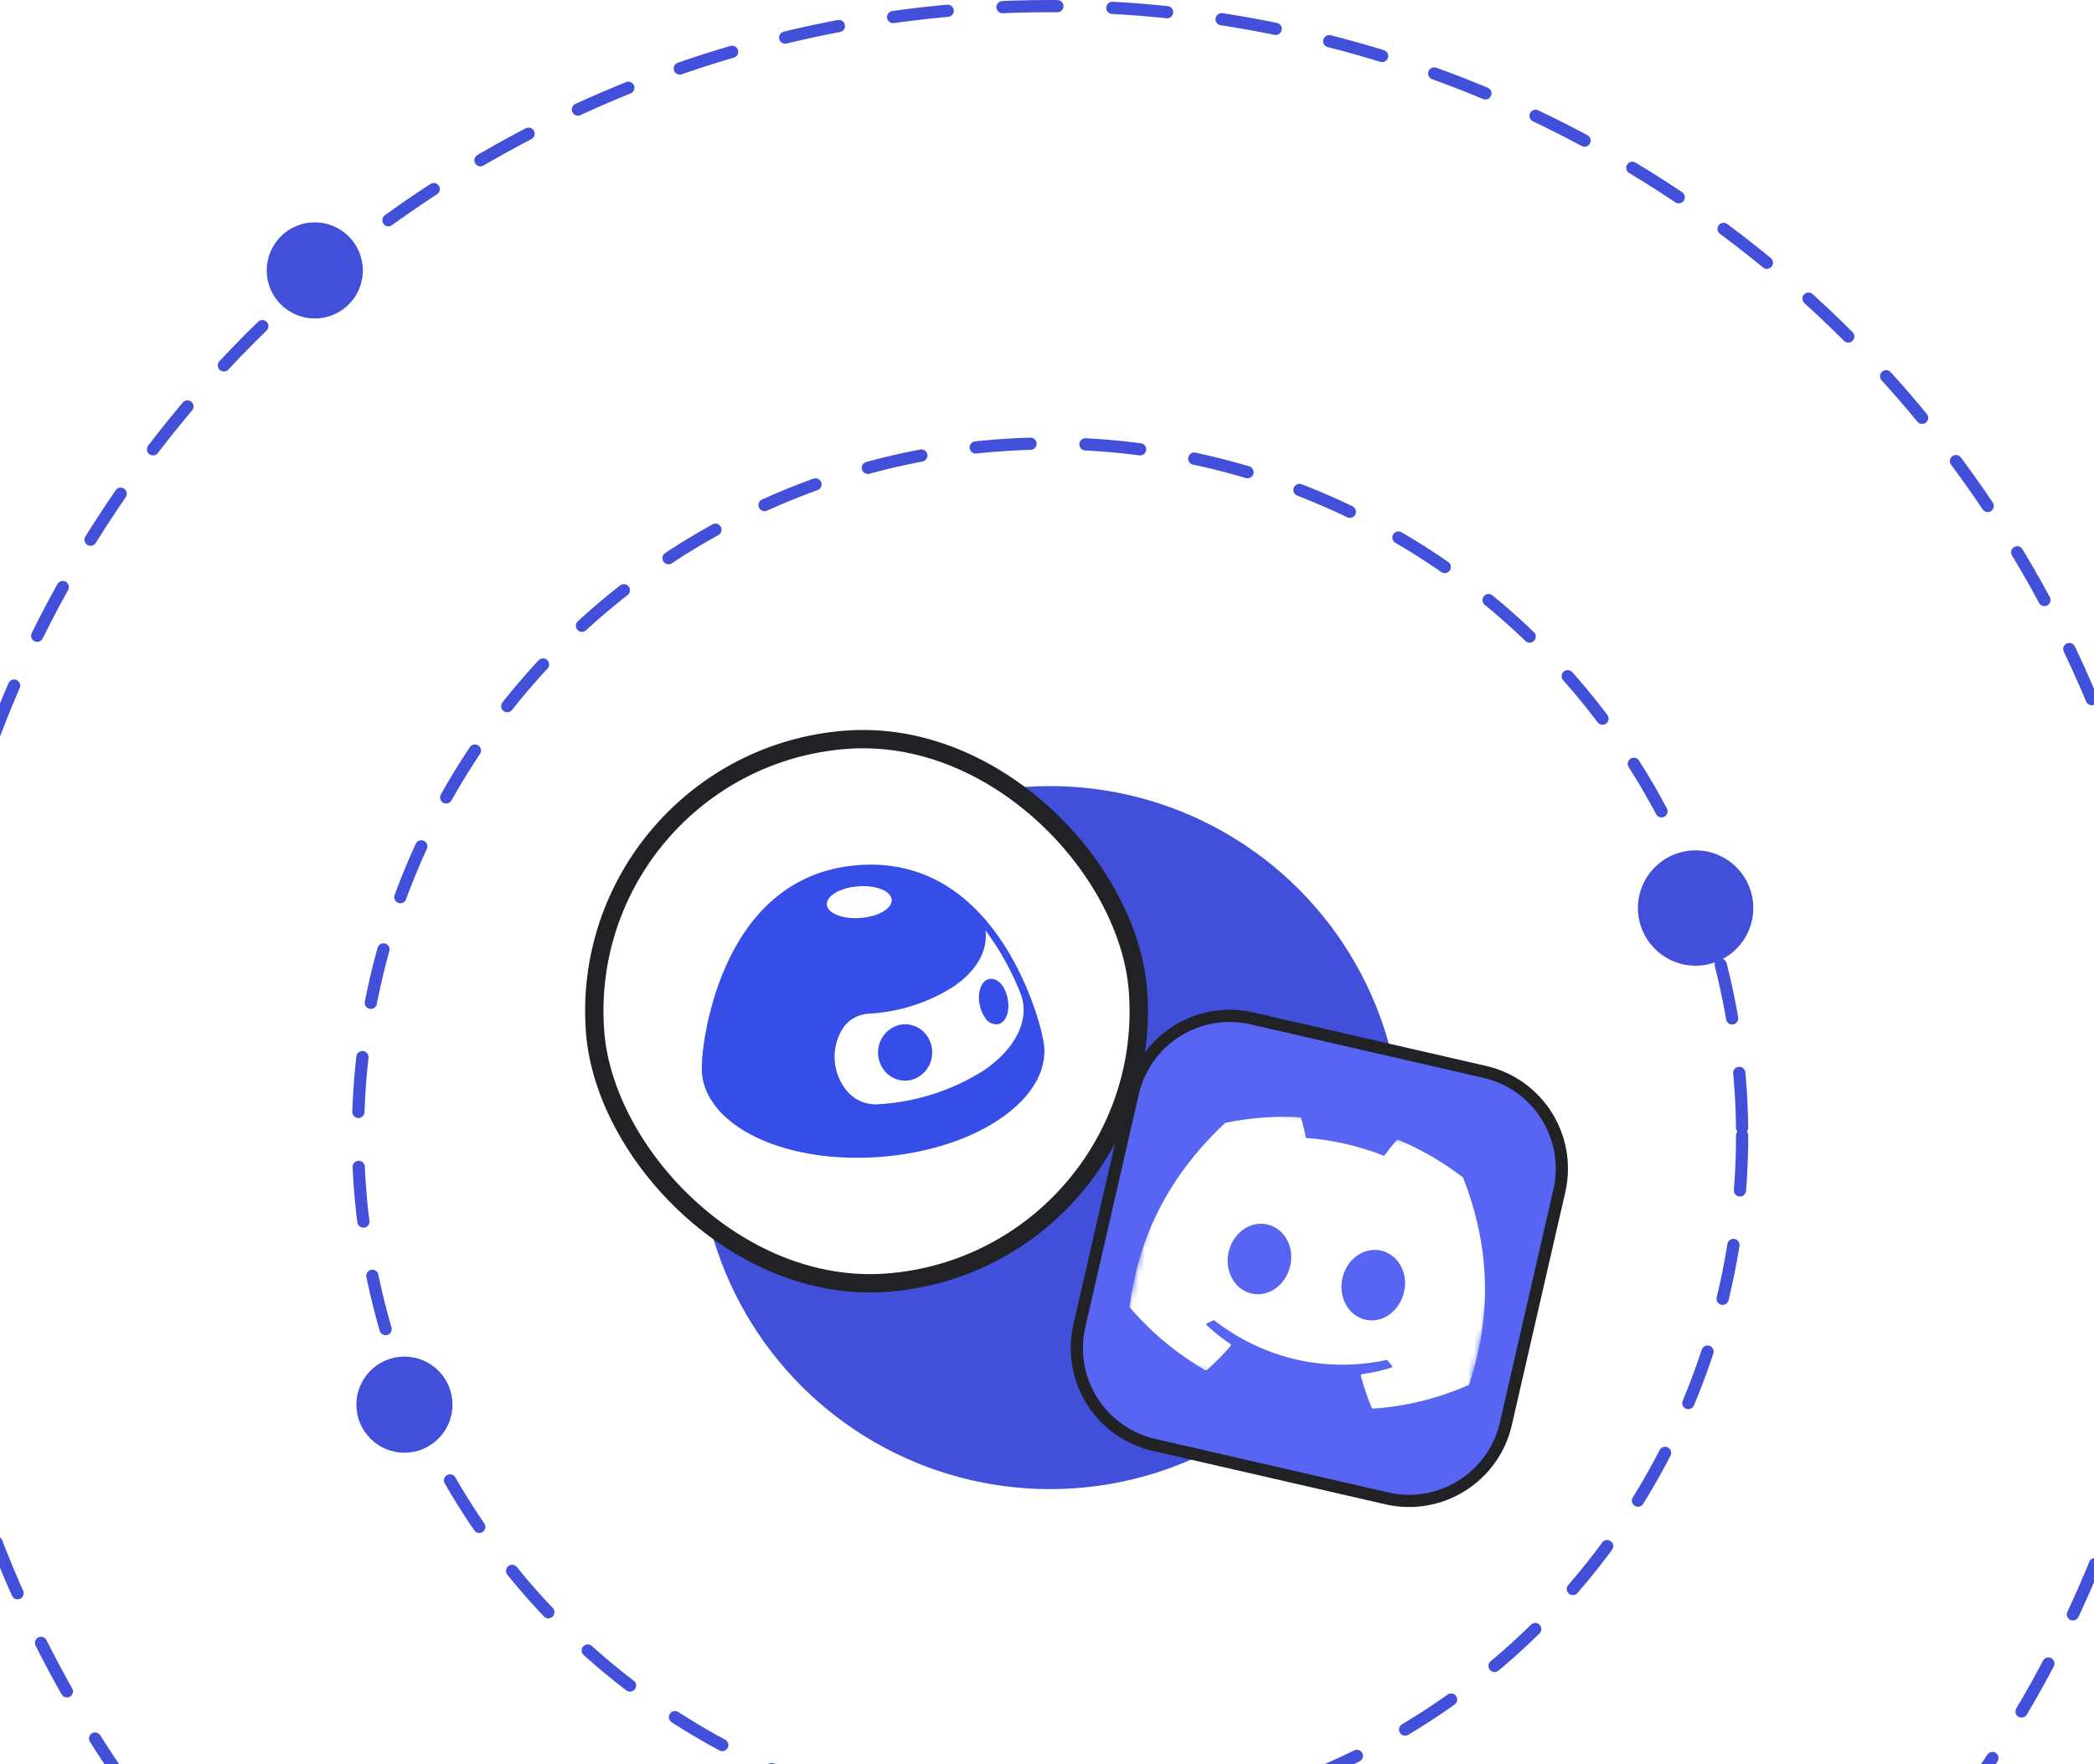 <svg width="343" height="289" viewBox="0 0 343 289" fill="none" xmlns="http://www.w3.org/2000/svg">
<circle cx="172.002" cy="185.998" r="113.362" stroke="#424FD9" stroke-width="2" stroke-linecap="round" stroke-dasharray="9 9"/>
<circle cx="172" cy="186.34" r="57.578" fill="#424FD9"/>
<circle cx="172" cy="186" r="185" stroke="#424FD9" stroke-width="2" stroke-linecap="round" stroke-dasharray="9 9"/>
<ellipse cx="51.56" cy="44.294" rx="7.872" ry="7.872" fill="#424FD9"/>
<ellipse cx="66.247" cy="230.083" rx="7.872" ry="7.872" fill="#424FD9"/>
<circle cx="277.744" cy="148.736" r="9.447" fill="#424FD9"/>
<g filter="url(#filter0_d_19879_143002)">
<path d="M200.059 159.813L238.207 168.574C246.964 170.585 252.433 179.314 250.421 188.071L241.66 226.219C239.649 234.976 230.92 240.444 222.163 238.433L184.015 229.672C175.258 227.66 169.79 218.931 171.801 210.175L180.562 172.027C182.574 163.27 191.303 157.801 200.059 159.813Z" fill="#5865F2" stroke="#202225" stroke-width="2"/>
<mask id="mask0_19879_143002" style="mask-type:luminance" maskUnits="userSpaceOnUse" x="178" y="171" width="67" height="57">
<path d="M188.023 171.082L244.124 183.966L234.143 227.424L178.043 214.54L188.023 171.082Z" fill="white"/>
</mask>
<g mask="url(#mask0_19879_143002)">
<path d="M234.622 185.858C231.368 183.353 227.804 181.281 224.017 179.694C223.982 179.679 223.944 179.675 223.908 179.683C223.871 179.691 223.838 179.711 223.813 179.738C223.119 180.502 222.309 181.521 221.721 182.332C217.557 180.696 213.267 179.711 208.895 179.387C208.724 178.38 208.416 177.125 208.122 176.135C208.111 176.099 208.089 176.068 208.06 176.045C208.031 176.022 207.995 176.008 207.958 176.006C203.858 175.78 199.746 176.089 195.726 176.925C195.692 176.931 195.66 176.947 195.636 176.972C185.868 186.167 181.441 196.308 180.015 207C180.012 207.026 180.014 207.053 180.021 207.078C180.028 207.104 180.041 207.127 180.057 207.148C184.046 211.774 188.203 214.981 192.439 217.446C192.472 217.465 192.51 217.473 192.548 217.47C192.586 217.466 192.622 217.451 192.651 217.427C194.069 216.201 195.387 214.868 196.588 213.424C196.604 213.404 196.616 213.381 196.623 213.356C196.63 213.331 196.632 213.305 196.628 213.28C196.624 213.255 196.615 213.23 196.601 213.209C196.587 213.187 196.569 213.168 196.547 213.154C195.154 212.225 193.863 211.186 192.65 210.064C192.628 210.043 192.611 210.017 192.602 209.988C192.592 209.959 192.59 209.929 192.595 209.899C192.6 209.869 192.612 209.841 192.631 209.817C192.649 209.793 192.673 209.774 192.701 209.761C193.046 209.608 193.388 209.448 193.726 209.28C193.756 209.265 193.789 209.258 193.822 209.261C193.855 209.264 193.887 209.277 193.913 209.297C202.132 215.597 212.071 217.88 222.107 215.772C222.14 215.764 222.174 215.767 222.205 215.778C222.237 215.79 222.265 215.81 222.285 215.836C222.516 216.137 222.754 216.431 223 216.72C223.019 216.743 223.033 216.77 223.039 216.8C223.045 216.83 223.044 216.86 223.036 216.889C223.028 216.919 223.013 216.945 222.992 216.967C222.971 216.989 222.944 217.005 222.916 217.015C221.33 217.51 219.705 217.87 218.059 218.093C218.033 218.096 218.009 218.105 217.987 218.119C217.965 218.133 217.946 218.151 217.932 218.172C217.917 218.194 217.908 218.218 217.903 218.243C217.899 218.269 217.9 218.295 217.906 218.32C218.373 220.134 218.973 221.911 219.7 223.637C219.715 223.672 219.74 223.702 219.773 223.722C219.805 223.742 219.843 223.751 219.881 223.749C224.791 223.384 229.93 222.312 235.538 219.89C235.562 219.879 235.584 219.864 235.602 219.845C235.619 219.825 235.633 219.803 235.641 219.778C239.59 207.945 238.875 196.715 234.68 185.942C234.671 185.908 234.651 185.878 234.622 185.858ZM199.993 204.879C197.229 204.244 195.534 201.183 196.25 198.067C196.966 194.95 199.782 192.925 202.591 193.57C205.421 194.22 207.088 197.298 206.333 200.382C205.618 203.499 202.802 205.524 199.993 204.879ZM218.634 209.16C215.87 208.525 214.176 205.464 214.891 202.348C215.607 199.231 218.423 197.206 221.232 197.851C224.062 198.501 225.729 201.58 224.975 204.664C224.259 207.78 221.465 209.81 218.634 209.16Z" fill="white"/>
</g>
</g>
<rect x="94.101" y="124.55" width="89.178" height="89.178" rx="44.589" transform="rotate(-4.341 94.101 124.55)" fill="white"/>
<rect x="94.101" y="124.55" width="89.178" height="89.178" rx="44.589" transform="rotate(-4.341 94.101 124.55)" stroke="#202225" stroke-width="3"/>
<path d="M161.133 151.514L145.488 144.373L133.856 145.257L130.578 150.319L129.978 164.615L131.498 184.639L159.676 180.569L169.674 168.821L166.381 158.748L161.133 151.514Z" fill="white"/>
<path fill-rule="evenodd" clip-rule="evenodd" d="M144.204 189.5C151.366 188.956 158.412 186.881 163.59 183.418C169.481 179.505 172.078 174.494 170.718 169.648L170.706 169.501C170.683 169.197 164.233 139.909 140.575 141.705C116.871 143.504 114.963 173.427 114.986 173.731L115.002 173.945C114.468 178.913 117.789 183.441 124.121 186.415C129.774 189.055 137.006 190.046 144.204 189.5ZM140.949 150.364C143.883 150.141 146.173 148.8 146.064 147.369C145.955 145.938 143.489 144.959 140.556 145.181C137.622 145.404 135.332 146.745 135.441 148.176C135.549 149.607 138.016 150.587 140.949 150.364ZM161.425 152.4C163.875 155.695 165.859 159.306 167.322 163.133C168.609 167.274 166.283 171.861 161.096 175.371C155.972 178.593 150.11 180.484 144.055 180.869C142.924 180.975 141.785 180.773 140.764 180.282C139.743 179.792 138.878 179.034 138.263 178.089L138.198 177.991C137.296 176.65 136.783 175.09 136.714 173.48C136.645 171.87 137.022 170.271 137.805 168.857C138.226 168.076 138.836 167.411 139.582 166.922C140.327 166.434 141.183 166.137 142.073 166.058L142.384 166.034C147.257 165.766 151.979 164.26 156.096 161.66C159.963 159.075 161.849 155.702 161.425 152.4Z" fill="#364DE7"/>
<path d="M163.376 167.774L163.268 167.782C163.268 167.782 163.268 167.782 163.268 167.782C163.182 167.789 163.095 167.784 163.008 167.767C162.72 167.735 162.442 167.652 162.192 167.52C161.868 167.35 161.601 167.106 161.421 166.812C160.898 166.084 160.563 165.261 160.441 164.399C160.087 162.281 160.811 160.528 162.136 160.342C163.462 160.156 164.731 161.618 165.085 163.727C165.438 165.835 164.702 167.588 163.376 167.774Z" fill="#364DE7"/>
<path d="M151.031 175.98C150.348 176.551 149.517 176.905 148.639 177C148.052 177.049 147.461 176.979 146.9 176.793C146.34 176.607 145.82 176.309 145.372 175.916C144.708 175.317 144.228 174.534 143.991 173.662C143.753 172.79 143.769 171.867 144.035 171.006C144.301 170.145 144.806 169.382 145.49 168.812C146.173 168.241 147.004 167.886 147.882 167.791C148.469 167.741 149.06 167.811 149.621 167.997C150.182 168.183 150.702 168.482 151.149 168.875C151.813 169.475 152.293 170.258 152.53 171.13C152.768 172.001 152.752 172.924 152.486 173.785C152.22 174.647 151.715 175.409 151.031 175.98Z" fill="#364DE7"/>
<defs>
<filter id="filter0_d_19879_143002" x="166.961" y="154.973" width="93.297" height="95.301" filterUnits="userSpaceOnUse" color-interpolation-filters="sRGB">
<feFlood flood-opacity="0" result="BackgroundImageFix"/>
<feColorMatrix in="SourceAlpha" type="matrix" values="0 0 0 0 0 0 0 0 0 0 0 0 0 0 0 0 0 0 127 0" result="hardAlpha"/>
<feOffset dx="5" dy="7"/>
<feComposite in2="hardAlpha" operator="out"/>
<feColorMatrix type="matrix" values="0 0 0 0 0 0 0 0 0 0 0 0 0 0 0 0 0 0 0.25 0"/>
<feBlend mode="normal" in2="BackgroundImageFix" result="effect1_dropShadow_19879_143002"/>
<feBlend mode="normal" in="SourceGraphic" in2="effect1_dropShadow_19879_143002" result="shape"/>
</filter>
</defs>
</svg>
